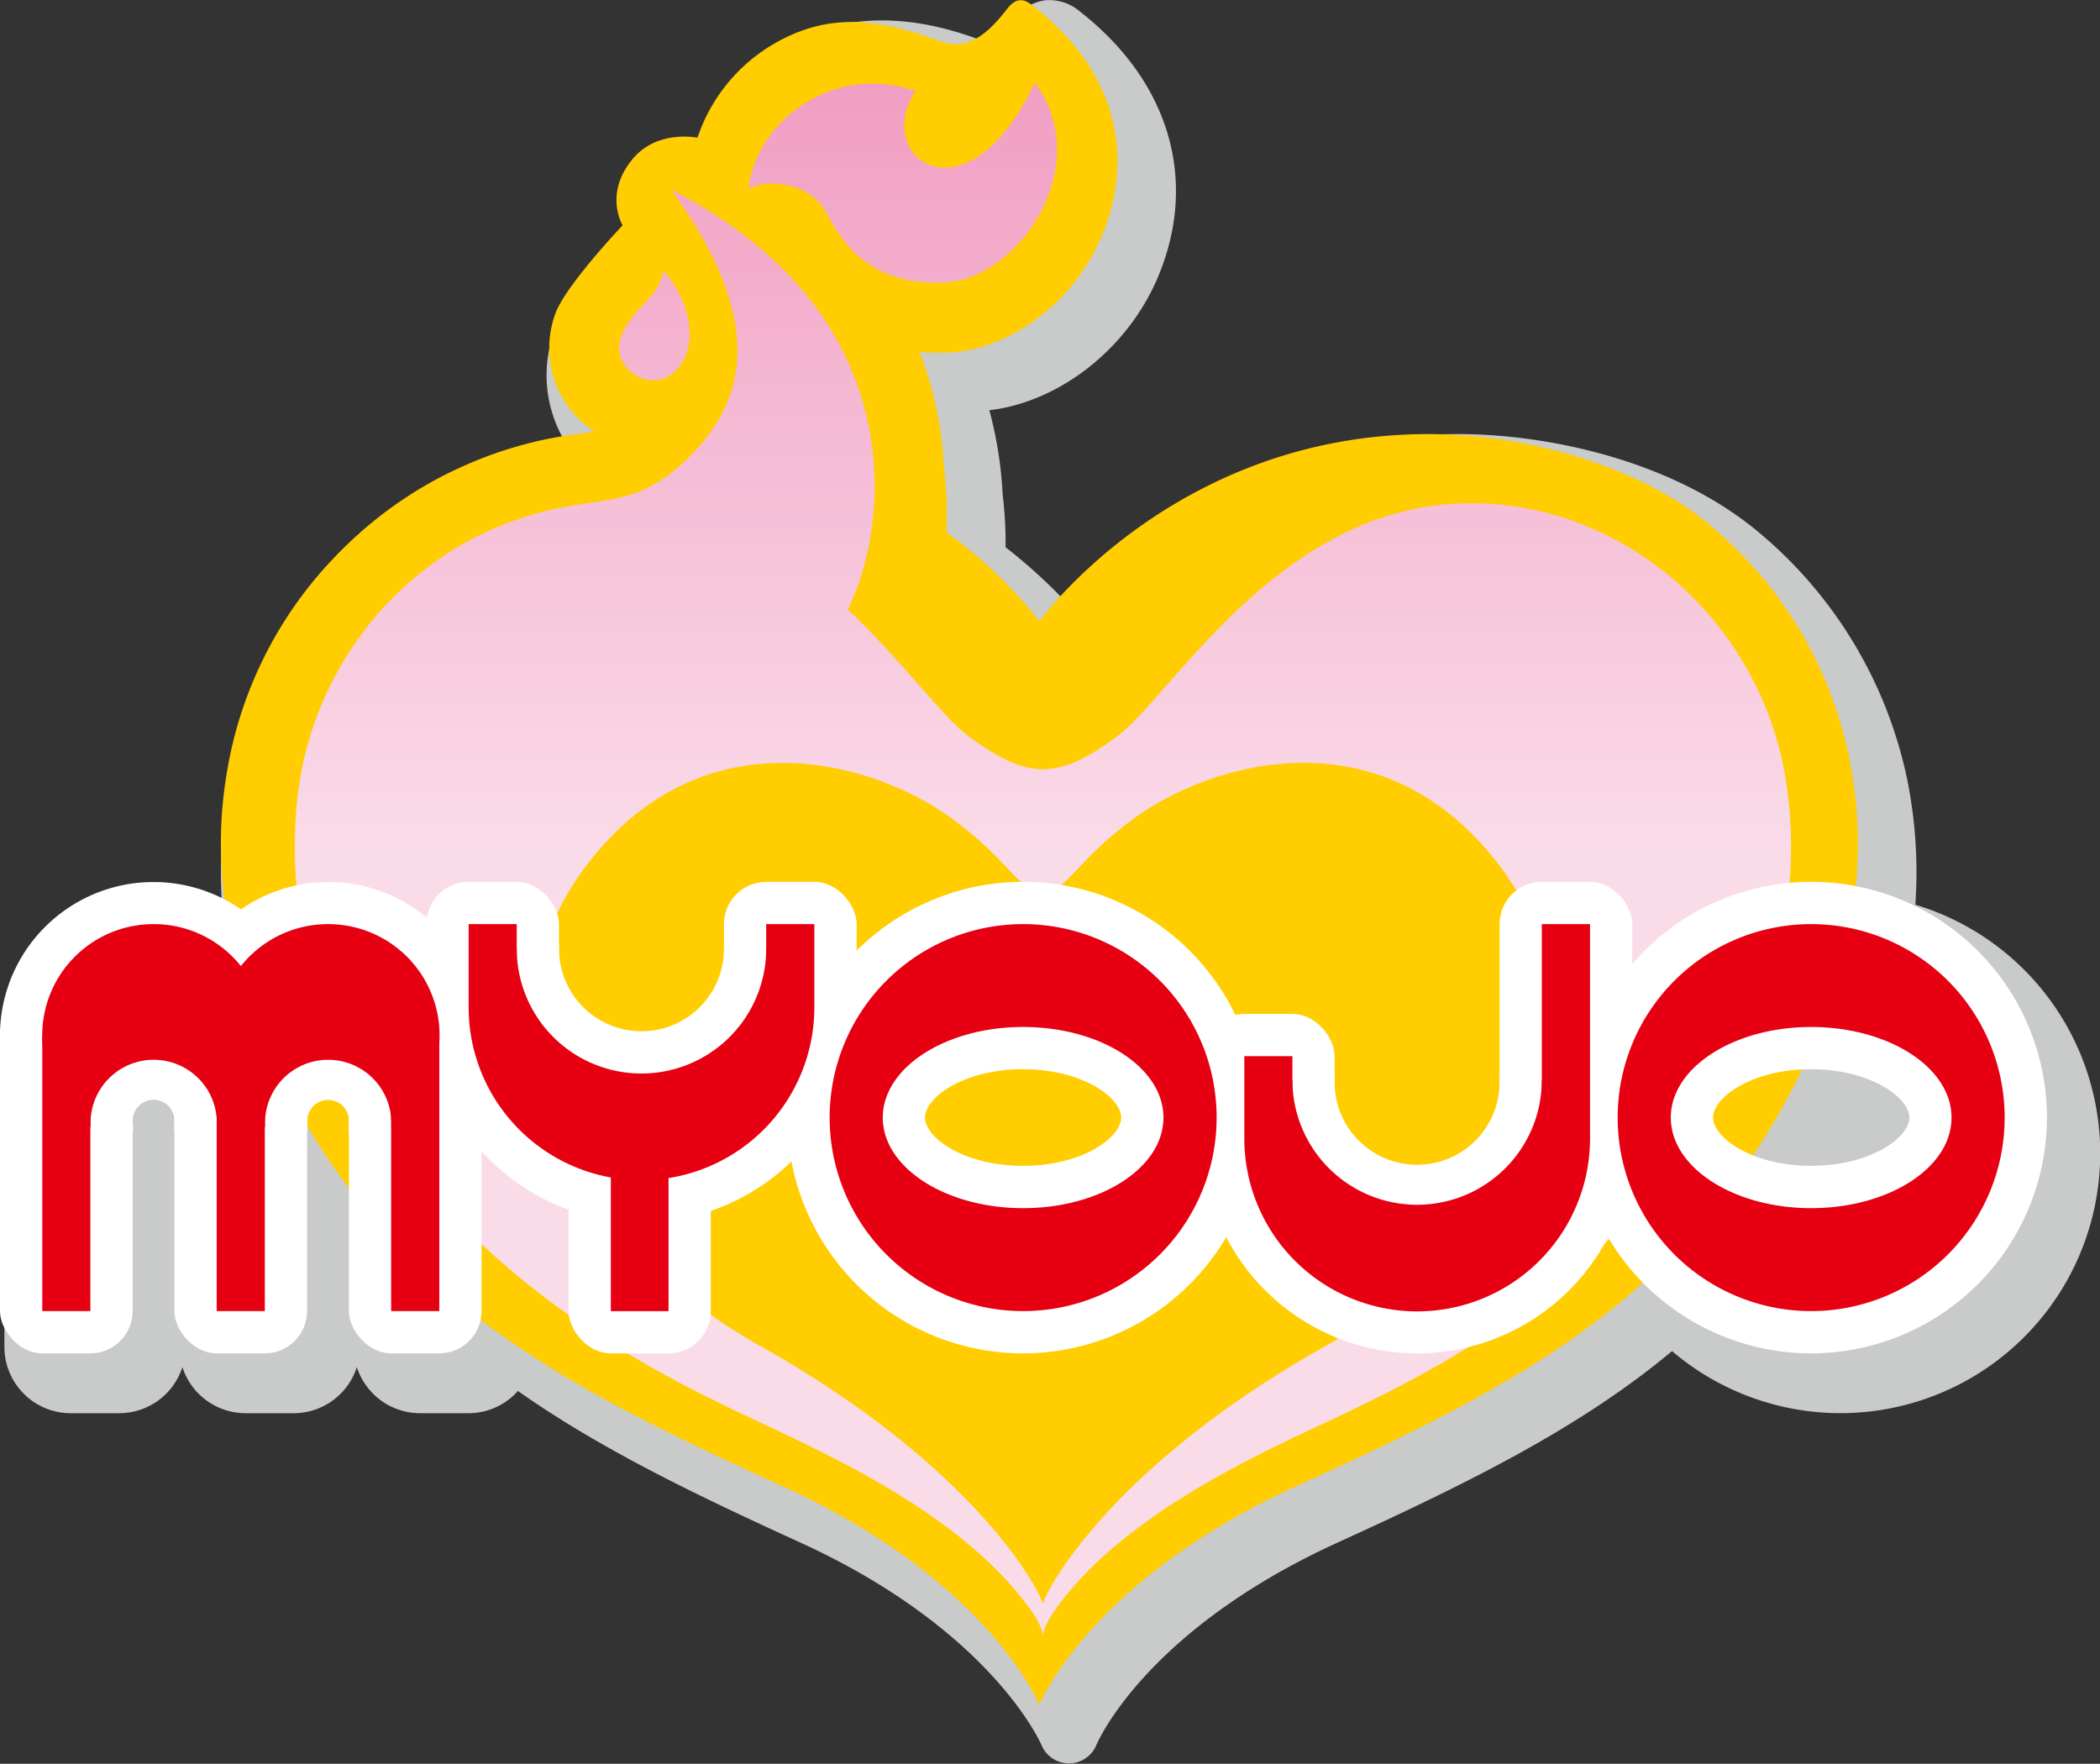 <svg xmlns="http://www.w3.org/2000/svg" xmlns:xlink="http://www.w3.org/1999/xlink" viewBox="0 0 354.14 297.44"><rect x="0" y="0" width="354.14" height="297.44" fill="#333333" stroke="none"/><defs><linearGradient id="liner" x1="175.87" y1="276.08" x2="175.87" y2="13.94" gradientUnits="userSpaceOnUse"><stop offset="0" stop-color="#fadce9"/><stop offset="0.02" stop-color="#fadce9"/><stop offset="0.5" stop-color="#fadce9"/><stop offset="1" stop-color="#f19ec2"/></linearGradient></defs><title>myojo_</title><g style="isolation:isolate"><g id="" data-name=""><path d="M323,152.56a78.87,78.87,0,0,0-1.37-21.09,73.83,73.83,0,0,0-25.18-41.82C281.87,77.52,260.77,73.2,245.88,73.2c-35,0-57.1,19.51-65.66,28.82a89.8,89.8,0,0,0-10.64-9.73,67.55,67.55,0,0,0-.49-8.84,67.82,67.82,0,0,0-1.62-11.75q-.28-1.26-.63-2.52C178.56,67.8,189.94,59,195.11,47.1c7.1-16.39,2.24-33.27-13-45.16A7.87,7.87,0,0,0,176.17.06a8,8,0,0,0-5.35,3.37c-3.5,4.6-4.63,3.62-6.07,3.1-9.92-3.6-22.17-5.34-34.21,2.15-7,4.37-9.41,10.47-11.27,14.37a15.83,15.83,0,0,0-11.45,5.53c-4,4.77-2.9,9.64-2.11,13.2-3.22,3.56-10.7,10-12.3,14.28a21.7,21.7,0,0,0,1.78,18.26,68.58,68.58,0,0,0-15.07,5.15l-.11.06-.7.32c-.74.36-1.5.73-2.31,1.15l-.18.1a72.56,72.56,0,0,0-12.5,8.34,2.47,2.47,0,0,0-.27.21l-.18.16c-.64.54-1.27,1.08-1.89,1.64l-.5.45c-.61.56-1.21,1.12-1.79,1.69l-.53.53c-.56.55-1.11,1.12-1.65,1.69l-.6.64-.25.27-.53.57c-.11.12-.21.25-.31.38a73.15,73.15,0,0,0-17,33.8,79.09,79.09,0,0,0-1.45,20,29.55,29.55,0,0,0-6.63-.75,30,30,0,0,0-30,29.95v46.5A11.19,11.19,0,0,0,12,238.32h8.11a11.2,11.2,0,0,0,10.65-7.77,11.2,11.2,0,0,0,10.65,7.77h8.12a11.19,11.19,0,0,0,10.65-7.78,11.2,11.2,0,0,0,10.65,7.78H79a11.13,11.13,0,0,0,8.34-3.75c13.68,9.63,29.47,17.28,47.53,25.52,32.44,14.79,40.72,34.07,40.79,34.23a5,5,0,0,0,9.21,0c.08-.19,8-19.28,40.8-34.23,22.05-10.06,40.71-19.25,56.3-32.24a43.8,43.8,0,1,0,41-75.29Z" style="fill:#c9caca;mix-blend-mode:multiply"/><g style="mix-blend-mode:multiply"><path d="M114.2,40.32" style="fill:#c9caca"/></g><path d="M311.79,127.5a68.92,68.92,0,0,0-23.5-39c-12.49-10.42-31.82-15.3-47.37-15.3-43,0-65.64,31.56-65.64,31.56h0a77.24,77.24,0,0,0-15.68-15,63.25,63.25,0,0,0-.41-10.81,62.51,62.51,0,0,0-1.51-11.08,60.49,60.49,0,0,0-2.61-8.5c1,.07,2,.12,3,.12l1.28,0c11-.32,21.61-8.5,26.28-19.28,4.75-10.94,5-26.44-11.5-39.27-.82-.65-2.42-1.9-4.29.56C164.71,8.19,161.4,8,158.1,6.8c-9.95-3.62-18.65-5-28.48,1.13a29,29,0,0,0-12,15.3s-6.74-1.45-10.92,3.57C101.77,32.7,105,38,105,38S95.48,48,93.67,52.84a16.86,16.86,0,0,0,6.55,19.93l-2.49.38A67.46,67.46,0,0,0,77.27,79l-.15.07-.62.28c-.7.34-1.42.69-2.15,1.07l-.18.1a67.94,67.94,0,0,0-11.7,7.81l-.2.16-.18.15c-.59.5-1.18,1-1.75,1.53l-.48.42c-.56.52-1.12,1.05-1.67,1.59l-.49.48c-.53.52-1,1-1.54,1.59-.19.19-.38.39-.56.59s-.49.52-.73.79h0A68.41,68.41,0,0,0,38.77,127.5c-2.08,10.27-4.83,32.36,13,62.35,18.83,31.4,45.16,44.81,80.16,60.77s43.34,36.91,43.34,36.91,8.35-20.95,43.35-36.91,61.32-29.37,80.16-60.77C316.63,159.86,313.87,137.77,311.79,127.5Z" style="fill:#ffcd00"/><path d="M126.24,32c.76-10.43,13.24-21.65,28.13-16.68-7.38,11.34,8.66,23,20.14-1.4,10.33,14-2.69,33.37-15.54,33.74-11.22.33-16.18-5.22-19.49-11.58S127.26,30.49,126.24,32Zm-12.1,30.3c4.23-4.57,1.54-12.63-2.25-16.6-1,5-5.16,5.83-7.2,11.24C102.82,62,109.89,66.9,114.14,62.32Zm186.61,66.93c-5.17-25.51-27.86-45.26-54.54-44.33-30.82,1.08-48.73,32.55-57.85,39.3-4.83,3.58-8.5,5.42-12.49,5.55-4-.13-7.65-2-12.49-5.55-4.49-3.33-11.13-12.66-20.39-21.4a6.58,6.58,0,0,0,.41-1c5.81-11.94,11.75-48.28-30.23-69.83,16.86,23.12,12.17,36.53,2.29,45.83-9.3,8.76-15.16,5.26-28,9.74C69.13,93.64,55,109.76,51,129.25c-5,24.6,1.74,74.41,70.63,107.48,11.32,5.77,38.24,16.08,51.57,33.91,1.32,1.76,2.67,3.9,2.67,5.44,0-1.54,1.35-3.68,2.67-5.44,13.34-17.83,40.25-28.14,51.58-33.91C299,203.66,305.73,153.85,300.75,129.25ZM223.52,227c-37.19,20.89-47.57,42.14-47.65,43.56-.07-1.42-10.46-22.67-47.65-43.56-34.8-19.56-51.1-57-26.56-84.41,19.78-22,46.51-13.42,58.46-4.85,10.11,7.25,11.72,12.74,15.75,12.74s5.65-5.49,15.75-12.74c12-8.57,38.69-17.19,58.46,4.85C274.62,169.93,258.33,207.42,223.52,227Z" style="mix-blend-mode:multiply;fill:url(#liner)"/><rect x="7.13" y="174.6" width="8.11" height="46.5" style="fill:#fff"/><rect y="167.48" width="22.37" height="60.75" rx="7.13" style="fill:#fff"/><rect x="36.54" y="174.6" width="8.12" height="46.5" style="fill:#fff"/><rect x="29.41" y="167.48" width="22.37" height="60.75" rx="7.13" style="fill:#fff"/><rect x="65.96" y="174.6" width="8.12" height="46.5" style="fill:#fff"/><rect x="58.84" y="167.48" width="22.37" height="60.75" rx="7.13" style="fill:#fff"/><path d="M25.9,155.84a18.76,18.76,0,0,0-10.63,34.23c0-.22,0-.45,0-.7a10.65,10.65,0,1,1,21.3,0c0,.25,0,.48,0,.71A18.77,18.77,0,0,0,25.9,155.84Z" style="fill:#fff;fill-rule:evenodd"/><path d="M36.51,197.2a7.11,7.11,0,0,1-7.11-7.49v-.35a3.52,3.52,0,1,0-7,0A7.14,7.14,0,0,1,11.24,196a25.9,25.9,0,1,1,29.31,0A7.07,7.07,0,0,1,36.51,197.2ZM25.9,171.59a17.65,17.65,0,0,1,11.56,4.3,11.17,11.17,0,0,0,.08-1.29,11.65,11.65,0,0,0-23.29,0c0,.43,0,.86.07,1.29A17.71,17.71,0,0,1,25.9,171.59Z" style="fill:#fff"/><path d="M55.32,155.84a18.76,18.76,0,0,0-10.63,34.23c0-.22,0-.45,0-.7a10.65,10.65,0,1,1,21.3,0c0,.25,0,.48,0,.71a18.77,18.77,0,0,0-10.61-34.24Z" style="fill:#fff;fill-rule:evenodd"/><path d="M65.93,197.2a7.14,7.14,0,0,1-7.1-7.81,3.52,3.52,0,1,0-7,0,7.26,7.26,0,0,1-3.55,6.79,7.09,7.09,0,0,1-7.58-.22A25.89,25.89,0,1,1,70,196,7.12,7.12,0,0,1,65.93,197.2ZM55.32,163A11.65,11.65,0,0,0,43.67,174.6a10.91,10.91,0,0,0,.07,1.29,17.72,17.72,0,0,1,23.14,0A11.17,11.17,0,0,0,67,174.6,11.66,11.66,0,0,0,55.32,163Z" style="fill:#fff"/><rect x="103.01" y="184.97" width="9.73" height="36.14" style="fill:#fff"/><rect x="95.88" y="177.84" width="23.99" height="50.39" rx="7.13" style="fill:#fff"/><rect x="79.03" y="155.84" width="8.11" height="14.04" style="fill:#fff"/><rect x="71.91" y="148.71" width="22.36" height="28.29" rx="7.13" style="fill:#fff"/><rect x="129.21" y="155.84" width="8.12" height="14.04" style="fill:#fff"/><rect x="122.09" y="148.71" width="22.37" height="28.29" rx="7.13" style="fill:#fff"/><path d="M137.33,169.88a29.15,29.15,0,0,1-58.3,0L87.14,160a21,21,0,1,0,42.07,0Z" style="fill:#fff;fill-rule:evenodd"/><path d="M108.18,206.16a36.32,36.32,0,0,1-36.27-36.28,7.14,7.14,0,0,1,1.62-4.53l8.11-9.85A7.12,7.12,0,0,1,94.27,160a13.91,13.91,0,1,0,27.82,0,7.13,7.13,0,0,1,12.62-4.53l8.12,9.86a7.12,7.12,0,0,1,1.62,4.53A36.32,36.32,0,0,1,108.18,206.16Zm-19.26-25.6a22,22,0,0,0,38.52,0,28.11,28.11,0,0,1-38.52,0Z" style="fill:#fff"/><rect x="209.84" y="178.11" width="8.11" height="13.85" style="fill:#fff"/><rect x="202.71" y="170.98" width="22.36" height="28.1" rx="7.13" style="fill:#fff"/><rect x="260.01" y="155.84" width="8.13" height="36.41" style="fill:#fff"/><rect x="252.88" y="148.71" width="22.38" height="50.66" rx="7.13" style="fill:#fff"/><path d="M268.14,192a29.15,29.15,0,1,1-58.3,0l8.11-9.86a21,21,0,1,0,42.06,0Z" style="fill:#fff;fill-rule:evenodd"/><path d="M239,228.23A36.32,36.32,0,0,1,202.71,192a7.2,7.2,0,0,1,1.62-4.53l8.11-9.85a7.12,7.12,0,0,1,12.63,4.52,13.91,13.91,0,1,0,27.81,0,7.13,7.13,0,0,1,12.62-4.53l8.14,9.85a7.18,7.18,0,0,1,1.63,4.54A36.33,36.33,0,0,1,239,228.23Zm-19.25-25.61a22,22,0,0,0,38.54,0,28.08,28.08,0,0,1-38.54,0Z" style="fill:#fff"/><path d="M172.53,155.84a32.63,32.63,0,1,0,32.64,32.63A32.61,32.61,0,0,0,172.53,155.84Zm0,47.9c-13.07,0-23.66-6.84-23.66-15.27s10.59-15.28,23.66-15.28S196.2,180,196.2,188.47,185.61,203.74,172.53,203.74Z" style="fill:#fff;fill-rule:evenodd"/><path d="M172.53,228.23a39.76,39.76,0,1,1,39.77-39.76A39.8,39.8,0,0,1,172.53,228.23ZM155.05,207a25.44,25.44,0,0,0,35,0,41.65,41.65,0,0,1-35,0Zm17.48-26.69c-10.09,0-16.54,4.82-16.54,8.15s6.45,8.14,16.54,8.14,16.54-4.82,16.54-8.14S182.63,180.32,172.53,180.32Zm0-14.25a39.49,39.49,0,0,1,17.5,3.86,25.44,25.44,0,0,0-35,0A39.69,39.69,0,0,1,172.53,166.07Z" style="fill:#fff"/><path d="M305.42,155.84a32.63,32.63,0,1,0,32.64,32.63A32.63,32.63,0,0,0,305.42,155.84Zm0,47.9c-13.05,0-23.66-6.84-23.66-15.27s10.61-15.28,23.66-15.28S329.1,180,329.1,188.47,318.51,203.74,305.42,203.74Z" style="fill:#fff;fill-rule:evenodd"/><path d="M305.42,228.23a39.76,39.76,0,1,1,39.77-39.76A39.8,39.8,0,0,1,305.42,228.23ZM287.93,207a25.44,25.44,0,0,0,35,0,41.65,41.65,0,0,1-35,0Zm17.49-26.69c-10.09,0-16.53,4.82-16.53,8.15s6.44,8.14,16.53,8.14S322,191.79,322,188.47,315.53,180.32,305.42,180.32Zm0-14.25a39.66,39.66,0,0,1,17.5,3.85,25.46,25.46,0,0,0-35,0A39.6,39.6,0,0,1,305.42,166.07Z" style="fill:#fff"/><rect x="7.13" y="174.6" width="8.11" height="46.5" style="fill:#e60012"/><rect x="36.54" y="174.6" width="8.12" height="46.5" style="fill:#e60012"/><rect x="65.96" y="174.6" width="8.12" height="46.5" style="fill:#e60012"/><path d="M25.9,155.84a18.76,18.76,0,0,0-10.63,34.23c0-.22,0-.45,0-.7a10.65,10.65,0,1,1,21.3,0c0,.25,0,.48,0,.71A18.77,18.77,0,0,0,25.9,155.84Z" style="fill:#e60012;fill-rule:evenodd"/><path d="M55.32,155.84a18.76,18.76,0,0,0-10.63,34.23c0-.22,0-.45,0-.7a10.65,10.65,0,1,1,21.3,0c0,.25,0,.48,0,.71a18.77,18.77,0,0,0-10.61-34.24Z" style="fill:#e60012;fill-rule:evenodd"/><rect x="103.01" y="184.97" width="9.73" height="36.14" style="fill:#e60012"/><rect x="79.03" y="155.84" width="8.11" height="14.04" style="fill:#e60012"/><rect x="129.21" y="155.84" width="8.12" height="14.04" style="fill:#e60012"/><path d="M137.33,169.88a29.15,29.15,0,0,1-58.3,0L87.14,160a21,21,0,1,0,42.07,0Z" style="fill:#e60012;fill-rule:evenodd"/><rect x="209.84" y="178.11" width="8.11" height="13.85" style="fill:#e60012"/><rect x="260.01" y="155.84" width="8.13" height="36.41" style="fill:#e60012"/><path d="M268.14,192a29.15,29.15,0,1,1-58.3,0l8.11-9.86a21,21,0,1,0,42.06,0Z" style="fill:#e60012;fill-rule:evenodd"/><path d="M172.53,155.84a32.63,32.63,0,1,0,32.64,32.63A32.61,32.61,0,0,0,172.53,155.84Zm0,47.9c-13.07,0-23.66-6.84-23.66-15.27s10.59-15.28,23.66-15.28S196.2,180,196.2,188.47,185.61,203.74,172.53,203.74Z" style="fill:#e60012;fill-rule:evenodd"/><path d="M305.42,155.84a32.63,32.63,0,1,0,32.64,32.63A32.63,32.63,0,0,0,305.42,155.84Zm0,47.9c-13.05,0-23.66-6.84-23.66-15.27s10.61-15.28,23.66-15.28S329.1,180,329.1,188.47,318.51,203.74,305.42,203.74Z" style="fill:#e60012;fill-rule:evenodd"/></g></g></svg>